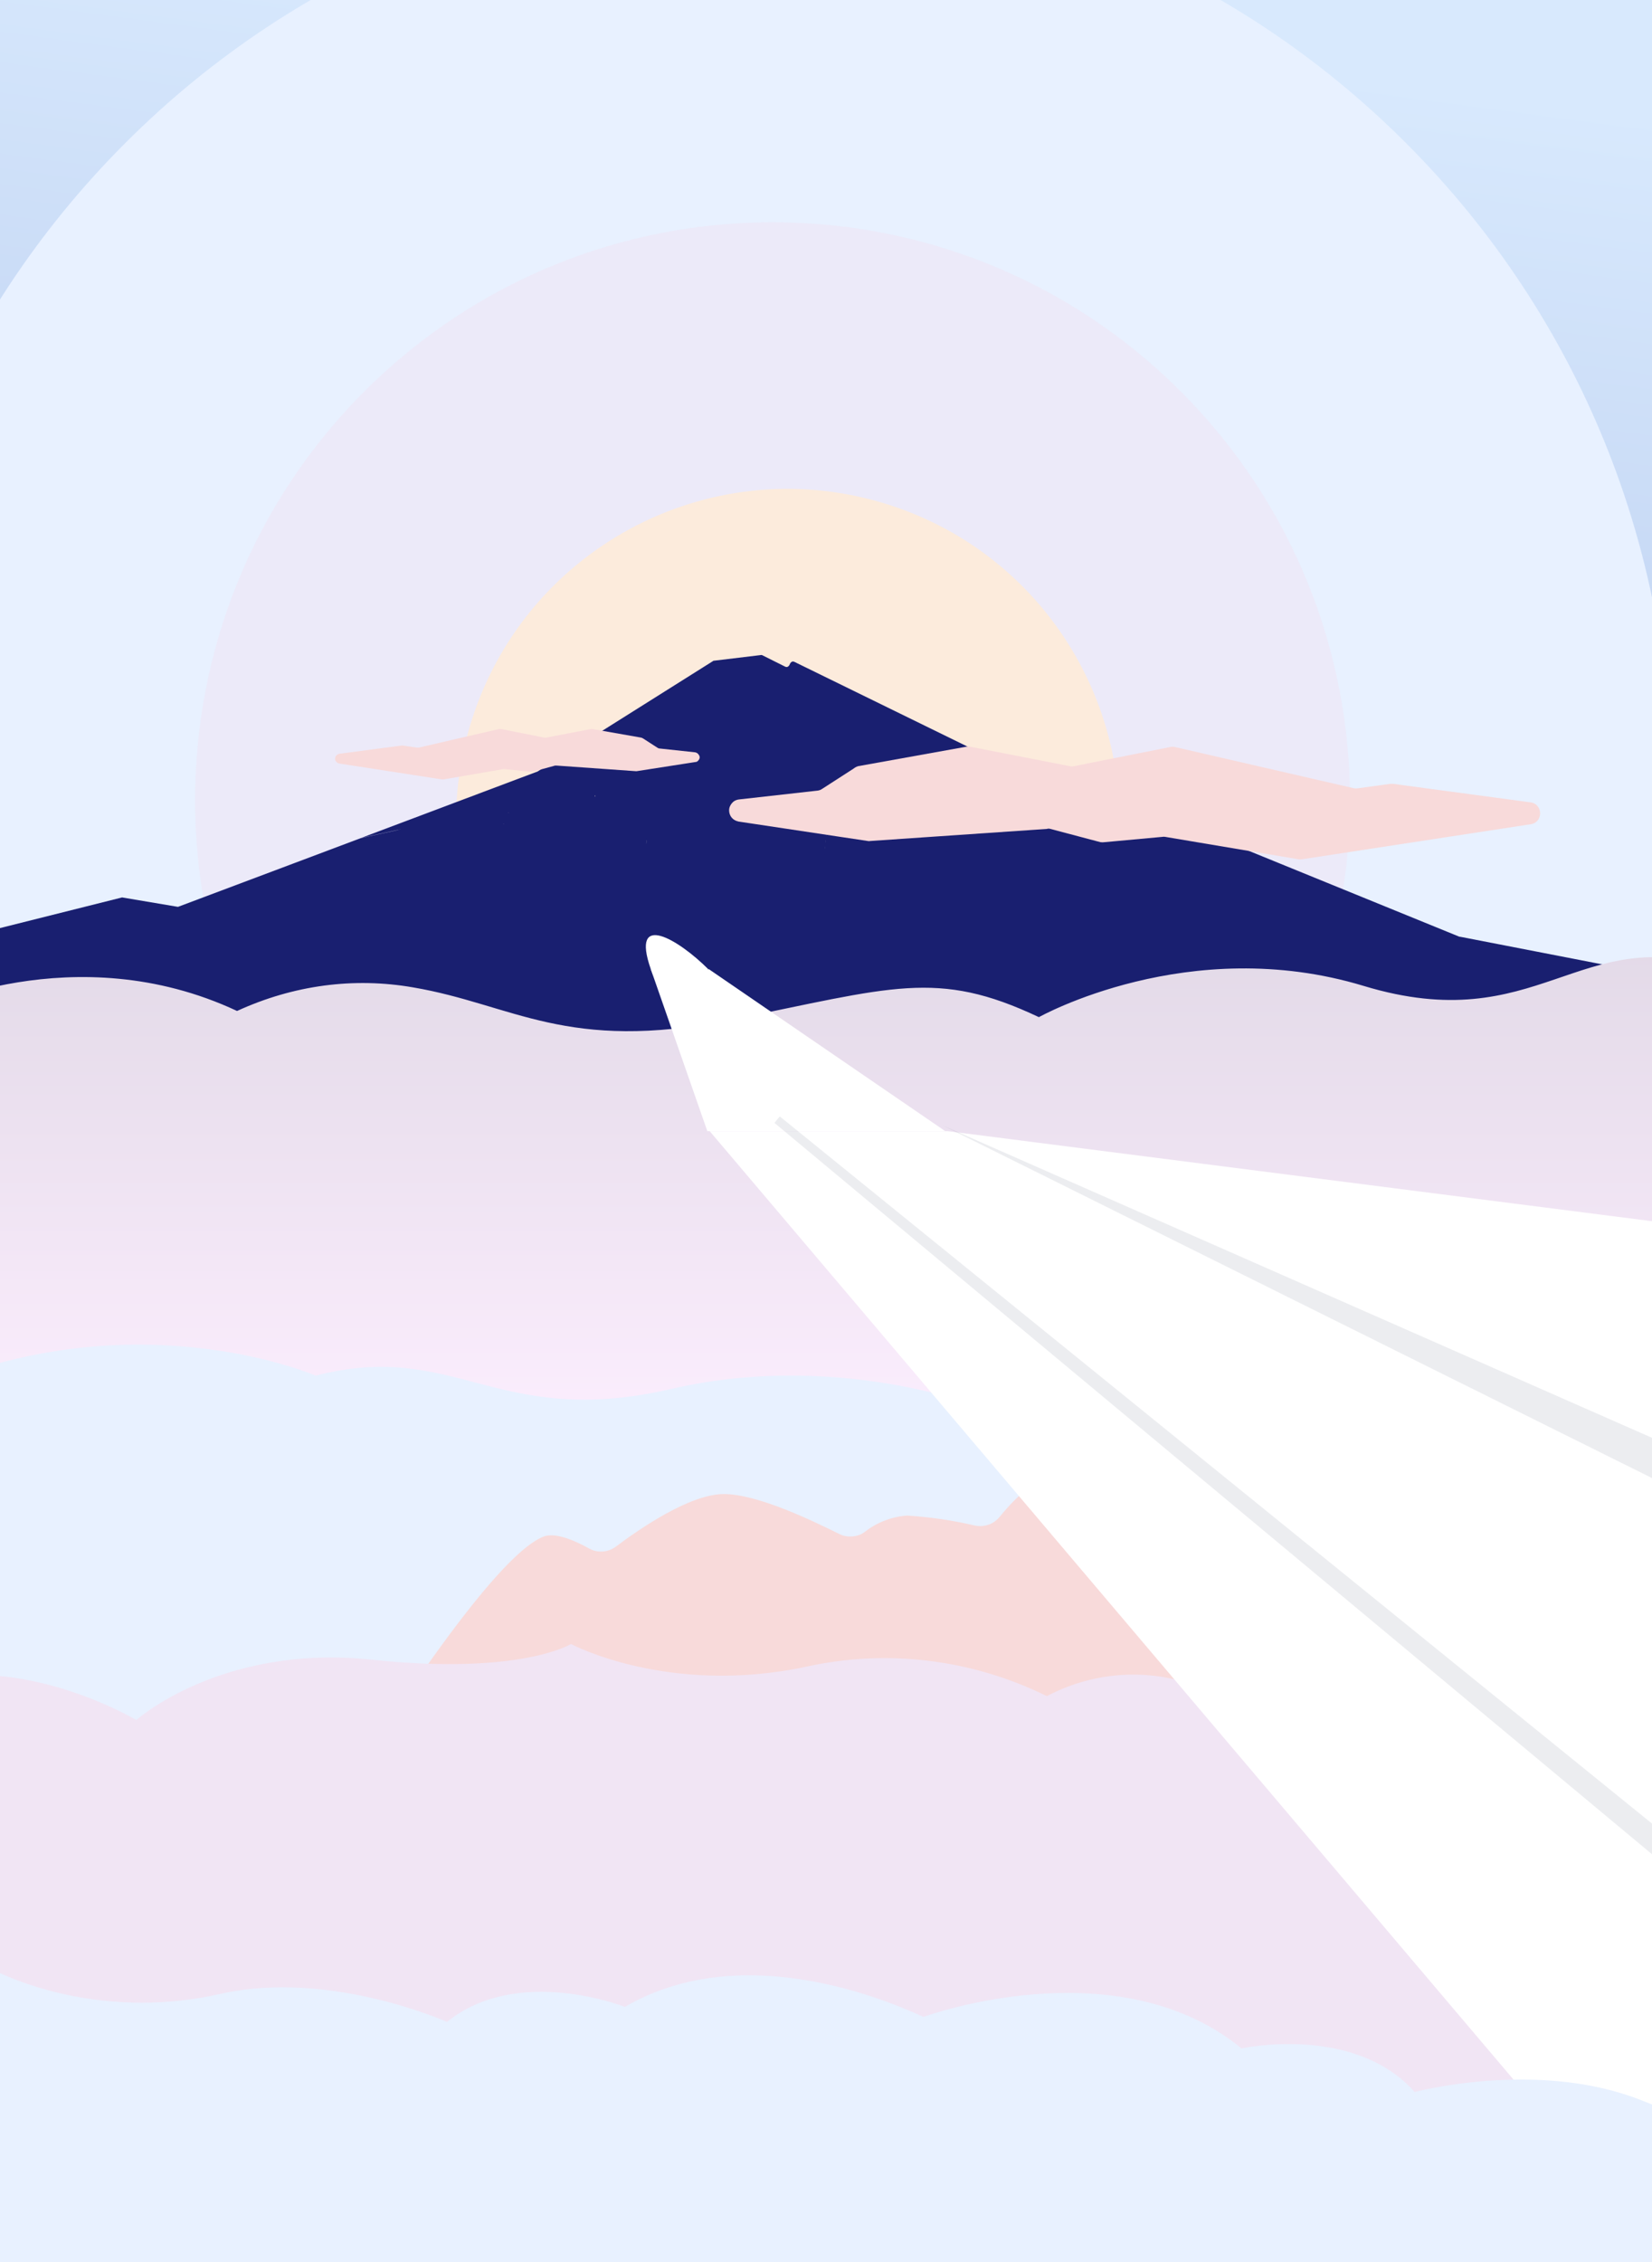 <svg version="1.2" xmlns="http://www.w3.org/2000/svg" viewBox="0 0 561 768" width="561" height="768">
	<rect x="0" y="0" width="561" height="768" fill="#808080" stroke="none"/>
	<title>pilot-bg-svg</title>
	<defs>
		<clipPath clipPathUnits="userSpaceOnUse" id="cp1">
			<path d="m0 0h561v768h-561z"/>
		</clipPath>
		<linearGradient id="g1" x1="267.5" y1="0" x2="125.4" y2="1061.2" gradientUnits="userSpaceOnUse">
			<stop offset="0" stop-color="#d8e9fd"/>
			<stop offset=".651" stop-color="#90a5db"/>
			<stop offset="1" stop-color="#d5abfe"/>
		</linearGradient>
		<linearGradient id="g2" x1="342.5" y1="315" x2="342.5" y2="488" gradientUnits="userSpaceOnUse">
			<stop offset="0" stop-color="#e2d9e7"/>
			<stop offset="1" stop-color="#fceefe"/>
		</linearGradient>
		<linearGradient id="g3" x1="260.2" y1="583.9" x2="260.2" y2="490.6" gradientUnits="userSpaceOnUse">
			<stop offset="0" stop-color="#ecf5f5"/>
			<stop offset="1" stop-color="#cddcf9"/>
		</linearGradient>
		<linearGradient id="g4" x1="83.3" y1="938.6" x2="83.3" y2="699.6" gradientUnits="userSpaceOnUse">
			<stop offset="0" stop-color="#2648a8"/>
			<stop offset="1" stop-color="#313997"/>
		</linearGradient>
	</defs>
	<style>
		.s0 { fill: url(#g1) } 
		.s1 { fill: #e8f1ff } 
		.s2 { opacity: .5;fill: #f1e5f4 } 
		.s3 { fill: #fcebdc } 
		.s4 { fill: #191f70 } 
		.s5 { fill: url(#g2) } 
		.s6 { fill: url(#g3) } 
		.s7 { fill: #fbc1bb } 
		.s8 { fill: #f8dada } 
		.s9 { fill: #f1e5f4 } 
		.s10 { fill: url(#g4) } 
		.s11 { fill: #ffffff } 
		.s12 { opacity: .1;fill: #434664 } 
	</style>
	<g id="Clip-Path" clip-path="url(#cp1)">
		<g id="Layer">
			<path id="Layer" class="s0" d="m672 0h-809v844h809z"/>
			<path id="Layer" class="s1" d="m477.5 483.9c120.1-120.2 120.1-315.1 0-435.3-120.1-120.2-314.9-120.2-435 0-120.1 120.2-120.1 315.1 0 435.3 120.1 120.2 314.9 120.2 435 0z"/>
			<path id="Layer" class="s2" d="m401 410.5c76.6-76.7 76.6-200.9 0-277.6-76.6-76.6-200.7-76.6-277.3 0-76.6 76.7-76.6 200.9 0 277.6 76.6 76.6 200.7 76.6 277.3 0z"/>
			<path id="Layer" class="s3" d="m375.4 310.8c17.8-59.6-16.1-122.3-75.7-140.1-59.6-17.8-122.3 16.1-140.1 75.7-17.8 59.6 16.1 122.4 75.7 140.2 59.6 17.8 122.3-16.1 140.1-75.8z"/>
			<path id="Layer" fill-rule="evenodd" class="s4" d="m170.8 278l2.2-2.5q0.3-0.2 0.4-0.6 0.1-0.3-0.1-0.7-0.2-0.3-0.5-0.4-0.4-0.2-0.7-0.1l-49.3 10.7 59.5-22.4h0.1l59.6-37.5q0.2-0.2 0.4-0.2l15.8-1.9q0.3-0.1 0.6 0l7.8 3.9q0.4 0.2 0.8 0.1 0.4-0.2 0.6-0.5l0.4-0.8q0.2-0.3 0.6-0.5 0.4-0.1 0.8 0.1l98.1 48q0.3 0.1 0.5 0.5 0.2 0.4 0 0.8-0.1 0.3-0.5 0.5-0.3 0.2-0.7 0.1l-23.4-6.1q-0.3-0.1-0.7 0-0.3 0.2-0.5 0.5-0.1 0.2-0.1 0.5 0-0.1 0.1-0.2 0.2-0.4 0.5-0.5 0.3-0.2 0.7-0.1l33.4 8.9h0.3l28.3 0.2q0.3 0 0.6 0.2l13.2 9 0.2 0.1 75.8 30.9h0.2l78.8 15.3q0.3 0.1 0.5 0l8.4-2.2q0.3-0.1 0.5 0l33.8 8.9q0.2 0 0.3 0l25.1-1.7h0.3l28 6h-0.1 22.8c0.2 0 0.5 0.2 0.7 0.3q0.3 0.4 0.3 0.8v229.4c0 0.3-0.1 0.6-0.3 0.7-0.2 0.2-0.5 0.4-0.7 0.4h-851.5c-0.3 0-0.5-0.2-0.7-0.4-0.2-0.1-0.3-0.4-0.3-0.7v-227.8q0-0.3 0.2-0.6 0.2-0.3 0.5-0.4l73.3-19.1q0.3-0.1 0.5 0l18.6 4.4q0.3 0.1 0.5 0l106-26.6q0.2-0.1 0.4 0l18.4 3.1q0.3 0.1 0.5 0l62-23.3 49.3-10.7q0.3 0 0.6 0.1 0.3 0.1 0.5 0.4 0.2 0.3 0.1 0.7 0 0.3-0.2 0.6l-2.3 2.4q-0.2 0.3-0.2 0.7-0.1 0.3 0.1 0.6 0.2 0.3 0.6 0.4 0.3 0.1 0.6 0.1-0.2 0-0.4-0.1-0.4-0.1-0.6-0.4-0.2-0.3-0.2-0.7 0.1-0.3 0.3-0.6zm30.3-10.1q0.1 0 0.3 0 0.3 0.1 0.5 0.3 0.2 0.2 0.3 0.4 0.1 0.3 0 0.6l-1.2 4.7 1.4-4.7q0.1-0.3 0-0.6-0.1-0.3-0.3-0.5-0.3-0.2-0.5-0.2-0.3 0-0.5 0zm18.1 18.6q0.2-0.1 0.3-0.2 0.2-0.3 0.1-0.7l-0.1-1.7q0-0.4 0.2-0.7 0.1 0 0.1-0.1-0.1 0.1-0.2 0.2-0.2 0.3-0.2 0.7l0.1 1.7q0.1 0.4-0.2 0.7 0 0-0.1 0.1zm9.9 6.6q0.1-0.1 0.2-0.2l11.4-15.2q0-0.1 0.1-0.1-0.1 0.1-0.2 0.2l-11.4 15.2q0 0-0.1 0.1zm14.8-11.8q0 0 0.1 0l6.4-6.2q0 0 0-0.1-0.1 0.1-0.1 0.2zm10.8-4.3q0.2-0.2 0.3-0.4 0.1-0.3 0.1-0.7-0.1-0.3 0.1-0.6 0-0.1 0.1-0.2-0.1 0.1-0.2 0.3-0.2 0.3-0.1 0.6 0 0.4-0.1 0.7-0.1 0.2-0.2 0.3zm11.1 4.5q0.3-0.2 0.4-0.6 0-0.3-0.1-0.7l-2.5-4.9-0.3-0.3 2.7 5.3q0.1 0.4 0.1 0.7-0.1 0.3-0.3 0.5zm4.7-1.2q0.1 0 0.1-0.1l1-1.1q0 0 0.1 0-0.1 0-0.2 0.1zm9.2 8.4q0.1-0.1 0.1-0.2 0.3-0.2 0.3-0.6l0.7-7q0-0.3 0.2-0.6 0 0.1-0.1 0.1-0.2 0.3-0.2 0.6l-0.7 7q-0.1 0.4-0.3 0.6 0 0 0 0.1zm5.2-6.5q0.1 0 0.1 0 0.2-0.2 0.3-0.5l1.6-6.3q0-0.2 0.2-0.4 0 0 0 0-0.3 0.2-0.4 0.5l-1.5 6.3q-0.1 0.2-0.3 0.4zm10.7 3.2q0.1-0.1 0.2-0.2 0.2-0.3 0.2-0.7l-1.3-12q0-0.3 0.1-0.6 0.2-0.3 0.5-0.4 0.3-0.2 0.6-0.1 0.3 0 0.5 0.2l14.3 13.7q0.2 0.3 0.6 0.3 0.3 0.1 0.6-0.1 0.3-0.2 0.5-0.6 0-0.1 0-0.3 0 0 0 0.1-0.1 0.3-0.4 0.5-0.3 0.2-0.7 0.2-0.4-0.1-0.6-0.3l-14.3-13.5q-0.2-0.3-0.6-0.5c-0.2-0.1-0.5 0-0.8 0.1q-0.4 0.2-0.5 0.6-0.1 0.4 0.1 0.8l1.2 12q0.1 0.4-0.1 0.7-0.1 0.1-0.1 0.1zm15.3-6.6q0-0.1 0-0.1 0.2-0.4 0.5-0.5 0.3-0.2 0.6-0.2 0.4 0.1 0.6 0.3l9.5 9.6q0.2 0.2 0.6 0.3 0.4 0 0.7-0.2 0.4-0.3 0.4-0.7 0.1-0.1 0.1-0.2-0.1 0.4-0.4 0.6-0.3 0.2-0.7 0.2-0.4 0-0.7-0.3l-9.4-9.5q-0.3-0.3-0.6-0.3-0.4-0.1-0.7 0.1-0.3 0.2-0.4 0.5-0.1 0.2-0.1 0.4zm0.7-12.7q0.1-0.3 0.3-0.5 0.2-0.3 0.6-0.3 0.3-0.1 0.7 0.1l4.8 2.6q0.3 0.2 0.7 0.1 0.3 0 0.6-0.3 0.2-0.3 0.2-0.7-0.1 0.2-0.2 0.4-0.2 0.3-0.6 0.4-0.4 0.1-0.7-0.1l-4.8-2.7q-0.3-0.2-0.7-0.1-0.3 0.1-0.6 0.3-0.2 0.3-0.3 0.6 0 0.1 0 0.2zm6.9-1q0.1-0.3 0.2-0.4 0.2-0.3 0.6-0.4 0.3-0.1 0.7 0l27.9 12.5q0.4 0.2 0.8 0.1 0.4-0.1 0.6-0.5 0.1-0.2 0.1-0.5 0 0.1-0.1 0.3-0.2 0.3-0.6 0.4-0.4 0.1-0.7 0l-28-12.5q-0.3-0.2-0.7-0.1-0.3 0.1-0.6 0.4-0.2 0.3-0.2 0.7z"/>
			<path id="Layer copy" fill-rule="evenodd" class="s4" d="m170.8 280l2.2-2.5q0.3-0.2 0.4-0.6 0.1-0.3-0.1-0.7-0.2-0.3-0.5-0.4-0.4-0.2-0.7-0.1l-49.3 10.7 59.5-22.4h0.1l59.6-37.5q0.2-0.2 0.4-0.2l15.8-1.9q0.3-0.1 0.6 0l7.8 3.9q0.4 0.2 0.8 0.1 0.4-0.2 0.6-0.5l0.4-0.8q0.2-0.3 0.6-0.5 0.4-0.1 0.8 0.1l98.1 48q0.3 0.1 0.5 0.5 0.2 0.4 0 0.8-0.1 0.3-0.5 0.5-0.3 0.2-0.7 0.1l-23.4-6.1q-0.3-0.1-0.7 0-0.3 0.2-0.5 0.5-0.1 0.2-0.1 0.5 0-0.1 0.1-0.2 0.2-0.4 0.5-0.5 0.3-0.2 0.7-0.1l33.4 8.9h0.3l28.3 0.2q0.3 0 0.6 0.2l13.2 9 0.2 0.1 75.8 30.9h0.2l78.8 15.3q0.3 0.1 0.5 0l8.4-2.2q0.3-0.1 0.5 0l33.8 8.9q0.2 0 0.3 0l25.1-1.7h0.3l28 6h-0.1 22.8c0.2 0 0.5 0.2 0.7 0.3q0.3 0.4 0.3 0.8v229.4c0 0.3-0.1 0.6-0.3 0.7-0.2 0.2-0.5 0.4-0.7 0.4h-851.5c-0.3 0-0.5-0.2-0.7-0.4-0.2-0.1-0.3-0.4-0.3-0.7v-227.8q0-0.3 0.2-0.6 0.2-0.3 0.5-0.4l73.3-19.1q0.3-0.1 0.5 0l18.6 4.4q0.3 0.1 0.5 0l106-26.6q0.2-0.1 0.4 0l18.4 3.1q0.3 0.1 0.5 0l62-23.3 49.3-10.7q0.3 0 0.6 0.1 0.3 0.1 0.5 0.4 0.2 0.3 0.1 0.7 0 0.3-0.2 0.6l-2.3 2.4q-0.2 0.3-0.2 0.7-0.1 0.3 0.1 0.6 0.2 0.3 0.6 0.4 0.3 0.1 0.6 0.1-0.2 0-0.4-0.1-0.4-0.1-0.6-0.4-0.2-0.3-0.2-0.7 0.1-0.3 0.3-0.6zm30.3-10.1q0.1 0 0.3 0 0.3 0.1 0.5 0.3 0.2 0.2 0.3 0.4 0.1 0.3 0 0.6l-1.2 4.7 1.4-4.7q0.1-0.3 0-0.6-0.1-0.3-0.3-0.5-0.3-0.2-0.5-0.2-0.3 0-0.5 0zm18.1 18.6q0.2-0.1 0.3-0.2 0.2-0.3 0.1-0.7l-0.1-1.7q0-0.4 0.2-0.7 0.1 0 0.1-0.1-0.1 0.1-0.2 0.2-0.2 0.3-0.2 0.7l0.1 1.7q0.1 0.4-0.2 0.7 0 0-0.1 0.1zm9.9 6.6q0.1-0.1 0.2-0.2l11.4-15.2q0-0.1 0.1-0.1-0.1 0.1-0.2 0.2l-11.4 15.2q0 0-0.1 0.1zm14.8-11.8q0 0 0.1 0l6.4-6.2q0 0 0-0.1-0.1 0.1-0.1 0.2zm10.8-4.3q0.2-0.2 0.3-0.4 0.1-0.3 0.1-0.7-0.1-0.3 0.1-0.6 0-0.1 0.1-0.2-0.1 0.1-0.2 0.3-0.2 0.3-0.1 0.6 0 0.4-0.1 0.7-0.1 0.2-0.2 0.3zm11.1 4.5q0.3-0.2 0.4-0.6 0-0.3-0.1-0.7l-2.5-4.9-0.3-0.3 2.7 5.3q0.1 0.4 0.1 0.7-0.1 0.3-0.3 0.5zm4.7-1.2q0.1 0 0.1-0.1l1-1.1q0 0 0.1 0-0.1 0-0.2 0.1zm9.2 8.4q0.1-0.1 0.1-0.2 0.3-0.2 0.3-0.6l0.7-7q0-0.3 0.2-0.6 0 0.1-0.1 0.1-0.2 0.3-0.2 0.6l-0.7 7q-0.1 0.4-0.3 0.6 0 0 0 0.1zm5.2-6.5q0.1 0 0.1 0 0.2-0.2 0.3-0.5l1.6-6.3q0-0.2 0.2-0.4 0 0 0 0-0.3 0.2-0.4 0.5l-1.5 6.3q-0.1 0.2-0.3 0.4zm10.7 3.2q0.1-0.1 0.2-0.2 0.2-0.3 0.2-0.7l-1.3-12q0-0.3 0.1-0.6 0.2-0.3 0.5-0.4 0.3-0.2 0.6-0.1 0.3 0 0.5 0.2l14.3 13.7q0.2 0.3 0.6 0.3 0.3 0.1 0.6-0.1 0.3-0.2 0.5-0.6 0-0.1 0-0.3 0 0 0 0.1-0.1 0.3-0.4 0.5-0.3 0.2-0.7 0.2-0.4-0.1-0.6-0.3l-14.3-13.5q-0.2-0.3-0.6-0.5c-0.2-0.1-0.5 0-0.8 0.1q-0.4 0.2-0.5 0.6-0.1 0.4 0.1 0.8l1.2 12q0.1 0.4-0.1 0.7-0.1 0.1-0.1 0.1zm15.3-6.6q0-0.1 0-0.1 0.2-0.4 0.5-0.5 0.3-0.2 0.6-0.2 0.4 0.1 0.6 0.3l9.5 9.6q0.2 0.2 0.6 0.3 0.4 0 0.7-0.2 0.4-0.3 0.4-0.7 0.1-0.1 0.1-0.2-0.1 0.4-0.4 0.6-0.3 0.2-0.7 0.2-0.4 0-0.7-0.3l-9.4-9.5q-0.3-0.3-0.6-0.3-0.4-0.1-0.7 0.1-0.3 0.2-0.4 0.5-0.1 0.2-0.1 0.4zm0.7-12.7q0.1-0.3 0.3-0.5 0.2-0.3 0.6-0.3 0.3-0.1 0.7 0.1l4.8 2.6q0.3 0.2 0.7 0.1 0.3 0 0.6-0.3 0.2-0.3 0.2-0.7-0.1 0.2-0.2 0.4-0.2 0.3-0.6 0.4-0.4 0.1-0.7-0.1l-4.8-2.7q-0.3-0.2-0.7-0.1-0.3 0.1-0.6 0.3-0.2 0.3-0.3 0.6 0 0.1 0 0.2zm6.9-1q0.1-0.3 0.2-0.4 0.2-0.3 0.6-0.4 0.3-0.1 0.7 0l27.9 12.5q0.4 0.2 0.8 0.1 0.4-0.1 0.6-0.5 0.1-0.2 0.1-0.5 0 0.1-0.1 0.3-0.2 0.3-0.6 0.4-0.4 0.1-0.7 0l-28-12.5q-0.3-0.2-0.7-0.1-0.3 0.1-0.6 0.4-0.2 0.3-0.2 0.7z"/>
			<path id="Layer" class="s5" d="m-27 343.2c0 0 52.2-25.9 107.5 0 19.2-8.8 39.7-11.5 59.8-8 34 5.8 52.1 22.2 107.5 11.1 55.3-11.1 70.3-17.4 105-1 0 0 50.9-28.6 110.3-10.6 59.4 18 73.2-21.9 120.8-5.9 0 0 58.6-33.2 128.1 3.5v155.7h-739z"/>
			<path id="Layer" class="s6" d="m671.6 511.1h-822.8v114h822.8z"/>
			<path id="Layer" class="s7" d="m696.9 689.9l-5-5.2q-0.5-0.4-1.1-0.7-0.6-0.3-1.3-0.3h-4.4c-0.9 0-1.7-0.3-2.4-0.9l-4.4-4.5c-0.5-0.5-1.1-0.8-1.8-0.9-0.6-0.1-1.3 0-1.9 0.3v-2q0-0.7-0.3-1.4-0.4-0.6-0.9-1.1c-4.2-3.4-17.8-14-24.3-14-4.7 0.2-9.4 1.1-13.8 2.8q-0.7 0.3-1.4 0.2-0.7 0-1.3-0.3c-2.5-1.5-5.3-2.4-8.1-2.7-3 0-8.3 3.9-10.9 5.9q-0.7 0.5-1.5 0.7-0.9 0.1-1.7-0.2c-4-1.6-14.1-5.3-21.4-5.3-8 0-21 6-24.4 7.7-0.6 0.2-1.2 0.3-1.9 0.3-5.2-0.7-30.7-3.8-35.1-3.8-3.9 0-11.3 4.9-14.1 6.8-0.7 0.4-1.5 0.6-2.3 0.5-4.9-0.7-22.2-3.3-25.9-3.3q-8.1 0.7-16 2.4c0 0-14.1-15.5-18.3-15.5-3.1 0-8 3.3-10.1 4.9-0.7 0.5-1.6 0.8-2.5 0.6-3.2-0.5-11.2-1.5-13.3-0.5q-5.1 3.3-9.7 7.4-0.5 0.4-1.2 0.6-0.7 0.2-1.4 0.1c-4.1-0.6-15.5-2.1-19.5-0.3-4 1.8-16.9 13.5-20.7 17q-0.5 0.5-0.8 1.1-0.3 0.7-0.3 1.3v158.1c0 0.8 0.4 1.7 1 2.3 0.6 0.6 1.5 1 2.4 1h341.1c0.8 0 1.7-0.4 2.3-1 0.6-0.6 1-1.5 1-2.3v-155q0-0.8-0.4-1.4-0.3-0.7-0.9-1.2-0.6-0.5-1.3-0.6-0.7-0.2-1.5 0l-15.2 3.3q-0.8 0.2-1.6 0-0.9-0.3-1.5-0.9z"/>
			<path id="Layer" class="s1" d="m718.3 478c0 0-52.2-19.8-107.5 0-19.2-6.7-39.7-8.8-59.8-6.1-34 4.5-52.2 17-107.6 8.5-55.3-8.5-70.3-13.3-105-0.8 0 0-50.9-21.8-110.4-8.1-59.4 13.8-73.1-16.8-120.8-4.5 0 0-58.6-25.4-128.1 2.7v119.1h739.2z"/>
			<path id="Layer" class="s1" d="m-151.1 500.9c19.6 3.6 39.8 3.2 59.4-1 31-7.1 51.9 3.4 51.9 3.4 0 0 20.8-8.8 39-8.8 18.2 0 38.8 7.8 38.8 7.8 0 0 17.8-14.9 65.5-14.9h33.3v96.8l-288-0.5z"/>
			<path id="Layer" class="s8" d="m616.7 528.6l-7.3-7.3q-0.6-0.6-1.3-1c-3.9-2.7-23.8-15.7-36.6-15.7-14.4 0-26.8 9.5-26.8 9.5-8.7-1.6-17.4-2.4-26.2-2.3-12.2 0-31.2 7.2-39.6 10.7-1.4 0.5-2.8 0.7-4.2 0.6-1.5-0.2-2.8-0.7-4-1.6-9.9-7.1-36.5-25.5-47.1-25.5-10.5 0-31.6 8.6-39.6 12-2.1 0.8-4.4 0.8-6.4 0-5.1-2-15.2-5.6-21.3-5.6-5.8 0-12.8 7.6-16.8 12.5-1 1.2-2.3 2.2-3.8 2.7-1.5 0.5-3.1 0.6-4.6 0.3-7.6-1.8-15.3-2.9-23.1-3.4-5.2 0.4-10.2 2.3-14.4 5.6-1.2 0.9-2.7 1.4-4.3 1.5-1.5 0.1-3.1-0.2-4.4-0.9-8.9-4.4-27.6-13.5-39.1-13.5-11.5 0-28.6 11.8-36.6 17.8-1.3 1-2.9 1.6-4.5 1.7-1.6 0.1-3.2-0.2-4.6-1-4.5-2.5-11.3-5.6-15.4-4.1-13.8 5.1-42.2 46.7-56.3 68.4-0.9 1.2-1.3 2.7-1.4 4.2-0.1 1.6 0.3 3.1 1 4.4 0.8 1.4 1.8 2.5 3.1 3.3 1.4 0.7 2.9 1.1 4.4 1.1h460.3c2.2 0 4.4-0.9 6-2.4 1.6-1.6 2.5-3.8 2.5-6v-43.4c0-2 0.7-4 2.1-5.6 1.4-1.5 3.3-2.5 5.3-2.8 1.6-0.2 3-0.8 4.2-1.8 1.2-1 2.1-2.3 2.7-3.8 0.5-1.5 0.6-3 0.2-4.6-0.3-1.5-1-2.9-2.1-4z"/>
			<path id="Layer" fill-rule="evenodd" class="s9" d="m568.9 569.8c69.5-14.2 120.5 14.1 120.5 14.1v66.2h-17.8v193.7h-822.8v-193.7h-17.2v-71c25.3-19.1 55-13.1 82.5-7.6 19.9 4 38.6 7.7 53.7 1.6 35.9-14.5 78.5 10.8 78.5 10.8 0 0 28.9-25.8 79.7-20.5 50.8 5.4 67.9-5.3 67.9-5.3 0 0 33.1 17.7 79.9 7.7 27.6-6.1 56.4-2.5 81.7 10 14.4-7.6 31.2-9.4 46.8-4.8 26.3 7.7 59-2 59-2 0 0 38 15 107.6 0.8z"/>
			<path id="Layer" class="s10" d="m288.2 812c-4.4-0.7-12.8 0.9-17.6 1.9-2.3 0.5-4.7 0.3-6.9-0.5-6.1-2.4-19.1-7.1-25.8-7.2-5.5 0.3-10.8 1.7-15.8 4-2.3 0.9-4.9 1.2-7.3 0.6-2.4-0.6-4.6-1.9-6.2-3.8-4.5-4.9-10.4-11.1-14.4-12.5-5.3-1.9-16.4-2.9-21.7-3.3-2.1-0.1-4-0.8-5.7-1.9-6.4-4.2-22.9-14.8-26.6-14.9-3 0-12.2 2.3-18.7 3.8-1.9 0.6-4 0.6-6 0-2-0.5-3.8-1.5-5.2-2.9-9.9-9.6-32-30.2-41.1-31.1-9.1-0.9-24.8 1.5-32.2 2.8-2.5 0.4-5.2 0-7.5-1.3-5.9-3.1-17.7-9.2-24.2-10.2-6.5-0.9-20.7 2.1-28.5 3.9-1.6 0.4-3.3 0.4-4.9 0.1-1.7-0.3-3.2-1-4.6-1.9-48.8-34.5-102.8-49.9-117.8-53.8q-1.3-0.3-2.4-0.9l-1.6-0.8v0.8h-0.1v192.5c0 3.2 1.3 6.2 3.5 8.5 2.2 2.2 5.3 3.5 8.4 3.5h451.9c3.1 0 6.2-1.3 8.4-3.5 2.3-2.3 3.5-5.3 3.5-8.5v-26.9c0-2.9-1-5.7-3-7.9-7-8.1-24.7-27.7-29.9-28.6z"/>
			<path id="Layer" class="s8" d="m291.4 260.1l36.7-6.6q0.7-0.2 1.4 0l33.8 6.6q0.7 0.2 1.4 0l32.7-6.5q0.8-0.2 1.6 0l60.8 14q0.7 0.1 1.4 0l10.9-1.5q0.5 0 1 0l46.8 6.3c0.8 0.1 1.7 0.6 2.2 1.2 0.6 0.7 0.9 1.6 0.9 2.5 0 0.9-0.3 1.8-0.9 2.5-0.5 0.6-1.4 1.1-2.2 1.2l-77.7 11.9q-0.7 0.1-1.3 0l-45.2-7.6q-0.5-0.1-1 0l-19.6 1.8q-0.7 0.1-1.4 0l-17-4.5q-0.6-0.2-1.2 0l-60 4.1q-0.4 0.1-0.8 0l-43.9-6.6c-0.9-0.2-1.7-0.6-2.3-1.3-0.6-0.7-0.9-1.6-0.9-2.5 0-1 0.4-1.8 1-2.5 0.6-0.7 1.4-1.1 2.3-1.2l26.7-3q0.9-0.1 1.6-0.6l10.7-6.9q0.6-0.5 1.5-0.8z"/>
			<path id="Layer" class="s8" d="m217.7 250.4l-16.5-2.9q-0.3-0.1-0.6 0l-15.1 2.9q-0.3 0.1-0.7 0l-14.6-2.9q-0.4-0.1-0.8 0l-27.2 6.3q-0.3 0-0.6 0l-4.9-0.7h-0.4l-21.1 2.8c-0.4 0.1-0.8 0.3-1 0.6-0.3 0.3-0.4 0.7-0.4 1.1 0 0.4 0.1 0.7 0.4 1 0.2 0.3 0.6 0.5 1 0.6l34.9 5.4h0.5l20.3-3.5h0.5l8.8 0.9q0.3 0 0.6 0l7.7-2.1q0.2 0 0.5 0l26.9 1.9h0.3l19.9-3.1c0.4 0 0.8-0.2 1-0.5 0.3-0.3 0.5-0.7 0.5-1.1 0-0.4-0.2-0.8-0.5-1.1-0.2-0.3-0.6-0.5-1-0.6l-12.1-1.3q-0.4 0-0.8-0.3l-4.8-3.1q-0.3-0.2-0.7-0.3z"/>
			<path id="Layer" class="s11" d="m241 384l345.9 408 299.1-335.9-564.2-72.1z"/>
			<path id="Layer" class="s11" d="m240.7 329l-12.2 4.5 85.8 50.5h6.7z"/>
			<path id="Layer" class="s11" d="m221 329l19.2 55h74.8l-81.6-55z"/>
			<path id="Layer" class="s11" d="m240.5 329c-10-10-26.5-20-19.5 0 5.6 16 15.3 6.7 19.5 0z"/>
			<path id="Layer" class="s12" d="m264.8 379l519.2 420.8-7.5 9.2-513.5-427.8z"/>
			<path id="Layer" class="s12" d="m320 382l621 273.4-13.3 28.6z"/>
			<path id="Layer" fill-rule="evenodd" class="s1" d="m321.2 877.4h405.4v-144.2c-28.3-29.1-69.9-23.9-84.9-17.8-15 6.1-48.5 12.1-83.8-2.2-35.3-14.3-77.5-3-77.5-3-20.6-23.2-58.8-14.8-58.8-14.8-40.3-33.1-101.7-13-108-10.7-17.8-8.2-63.8-25.3-101.4-3.4 0 0-36.3-14.4-60.4 5.1 0 0-39.8-17.9-77-9.5-37.1 8.4-69.1-2.8-83-11.4-13.9-8.5-54-20.3-86.6 3.9l-23.2 142.3 431 65.4v0.3h1.8l6.4 1z"/>
		</g>
	</g>
</svg>